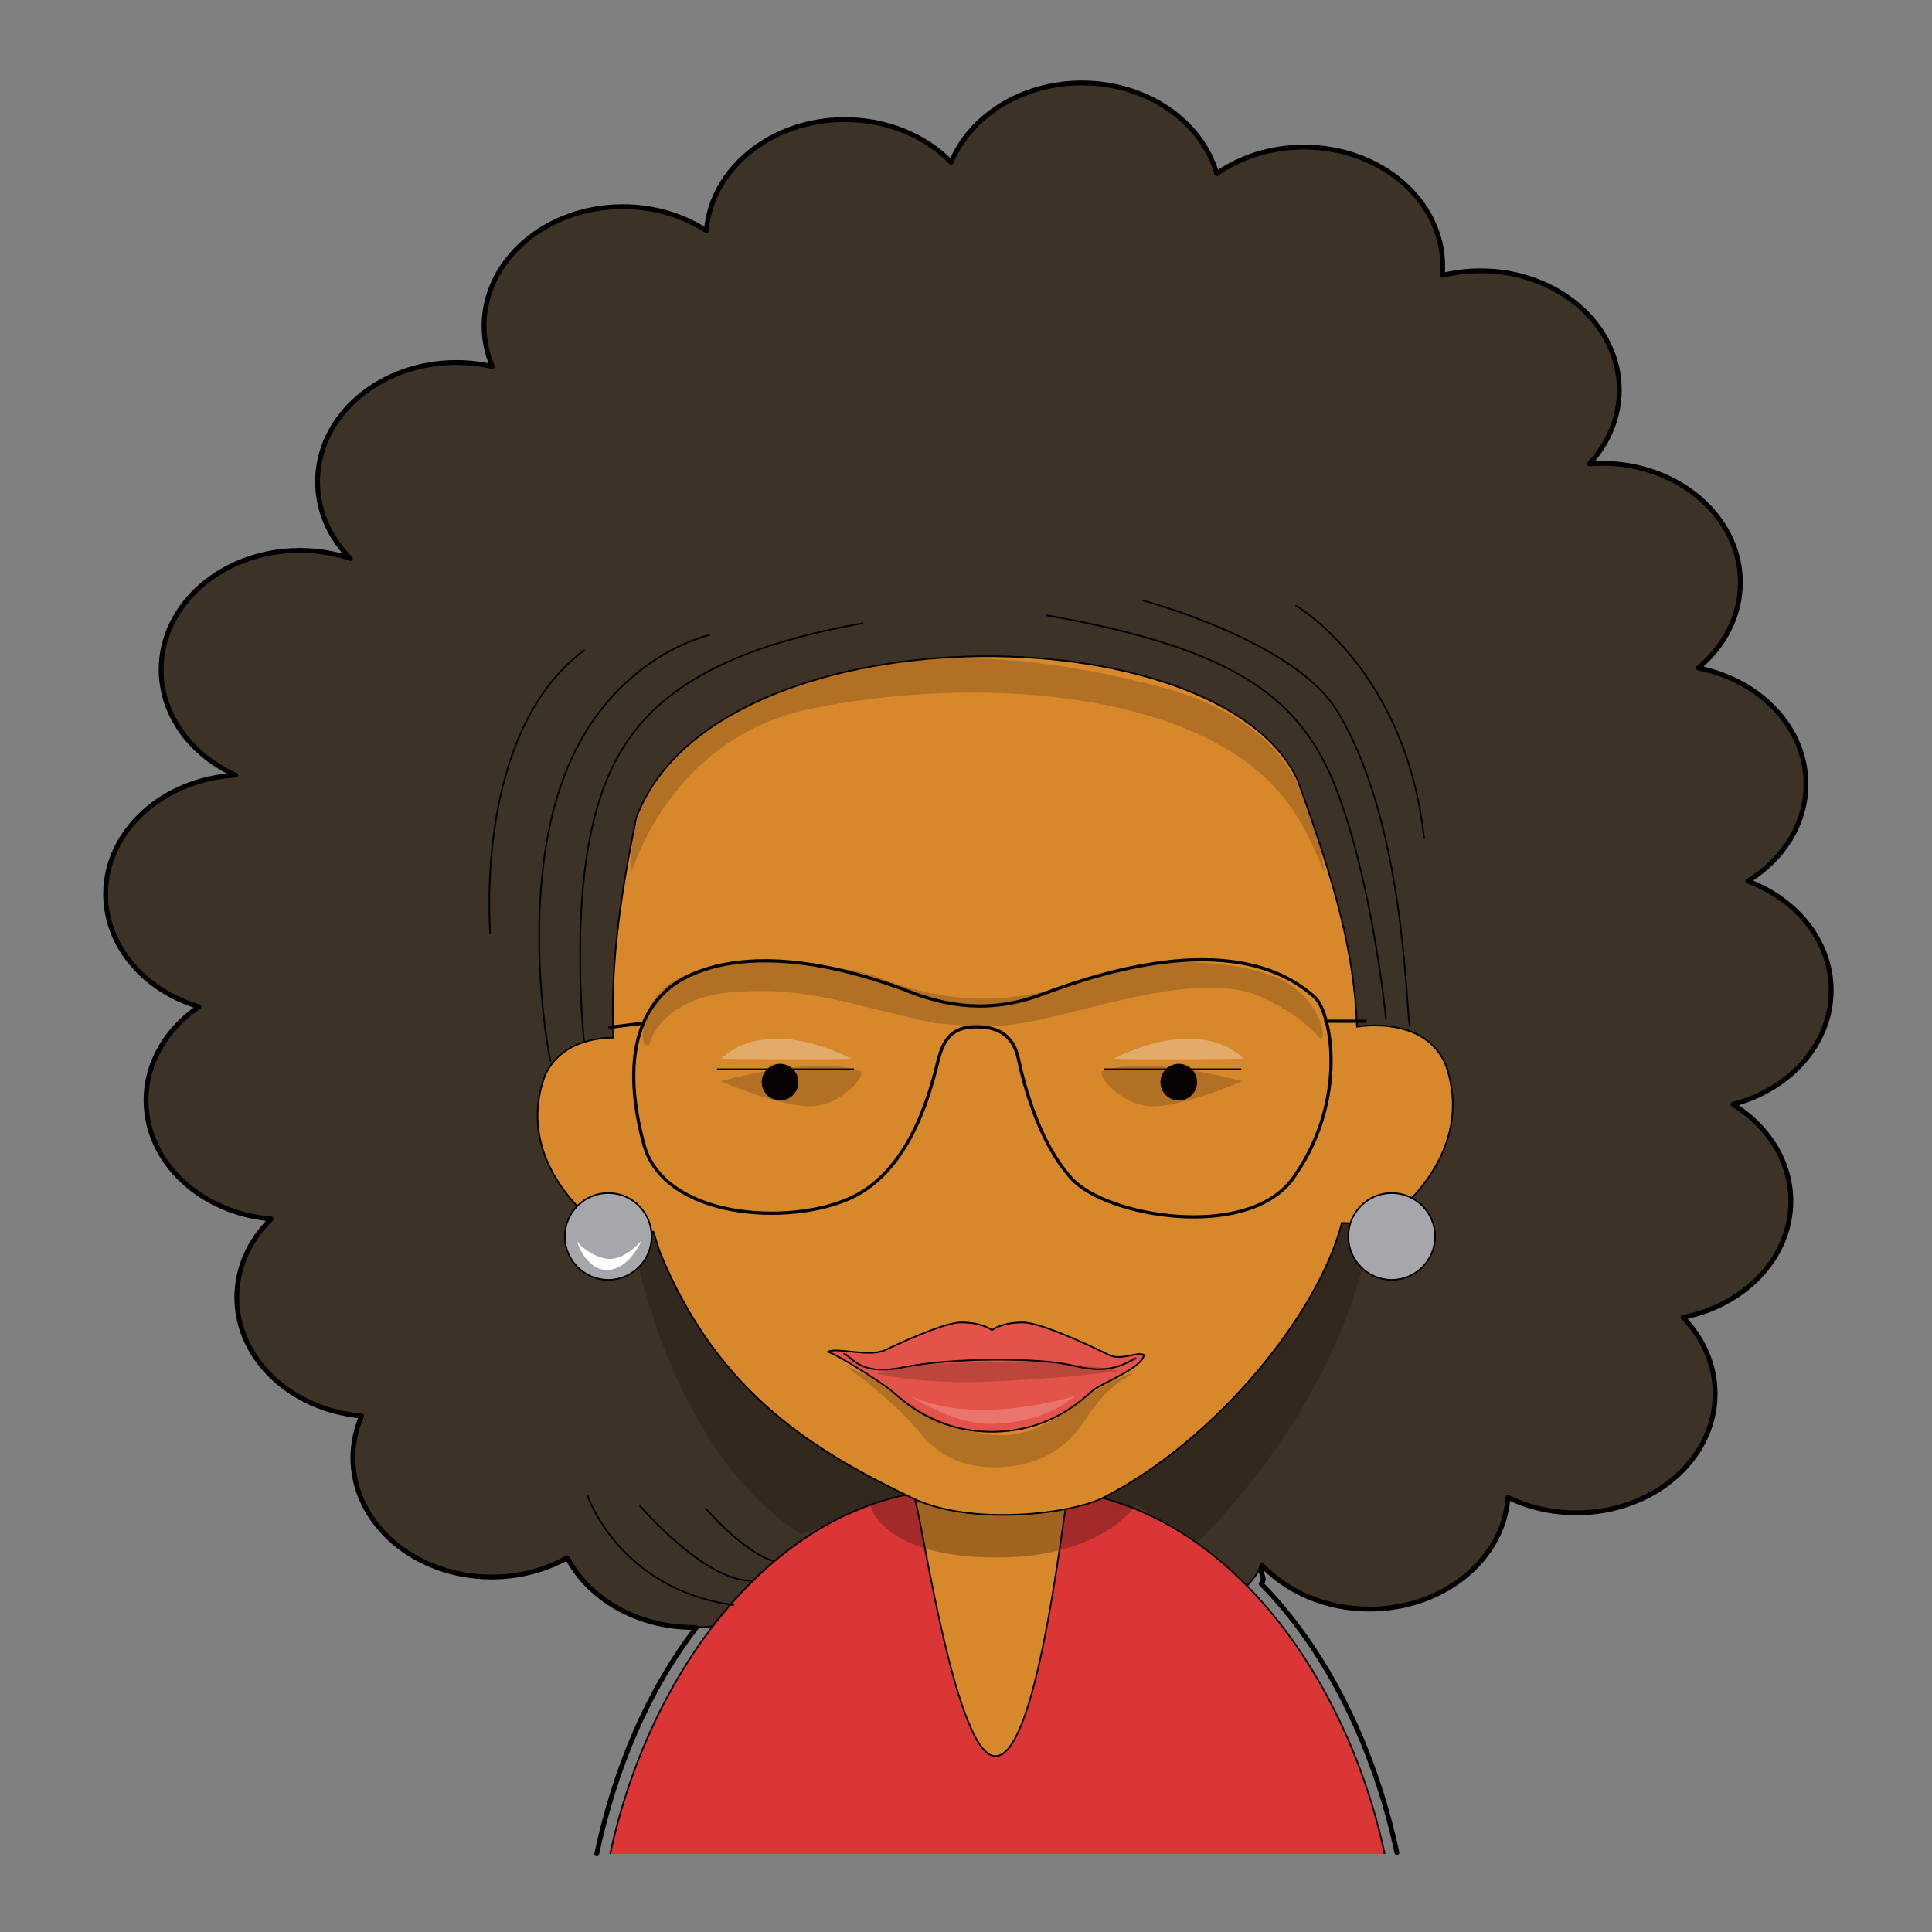 <?xml version="1.0" encoding="utf-8"?>
<!-- Generator: Adobe Illustrator 16.0.0, SVG Export Plug-In . SVG Version: 6.00 Build 0)  -->
<!DOCTYPE svg PUBLIC "-//W3C//DTD SVG 1.1//EN" "http://www.w3.org/Graphics/SVG/1.1/DTD/svg11.dtd">
<svg version="1.1" id="Layer_1" xmlns="http://www.w3.org/2000/svg" xmlns:xlink="http://www.w3.org/1999/xlink" x="0px" y="0px"
	 width="1200px" height="1200px" viewBox="0 0 1200 1200" enable-background="new 0 0 1200 1200" xml:space="preserve">
<rect x="0" y="0" width="1200" height="1200" fill="#808080" stroke="none"/>
<g>
	<path fill-rule="evenodd" clip-rule="evenodd" fill="#3C3225" stroke="#000000" stroke-miterlimit="10" d="M783.907,972.233
		c-14.031,24.538-43.42,41.429-77.416,41.429c-31.193,0-58.517-14.227-73.654-35.549c-15.121,21.322-42.445,35.549-73.638,35.549
		c-26.336,0-49.921-10.158-65.714-26.144c-15.729,14.353-38.024,23.309-62.768,23.309c-34.84,0-64.82-17.732-78.404-43.253
		c-13.528,7.541-29.64,11.937-46.959,11.937c-47.58,0-86.168-33.14-86.168-74.021c0-9.146,1.934-17.908,5.448-25.98
		c-43.538-3.727-77.547-35.275-77.547-73.652c0-18.664,8.054-35.708,21.347-48.744c-43.643-3.639-77.732-35.232-77.732-73.658
		c0-23.598,12.833-44.589,32.853-58.162c-33.733-10.039-57.951-37.554-57.951-69.939c0-39.313,35.709-71.467,80.786-73.861
		c-27.509-12.351-46.303-37.102-46.303-65.625c0-40.877,38.59-74.005,86.17-74.005c11.055,0,21.61,1.785,31.311,5.028
		c-12.688-12.88-20.321-29.535-20.321-47.729c0-40.889,38.589-74.017,86.182-74.017c7.751,0,15.253,0.898,22.4,2.535
		c-3.33-7.89-5.186-16.419-5.186-25.303c0-40.885,38.59-74.021,86.194-74.021c19.504,0,37.457,5.568,51.909,14.938
		c3.001-38.556,40.339-69.02,85.983-69.02c26.521,0,50.252,10.299,66.045,26.475c11.871-28.694,43.763-49.25,81.245-49.25
		c40.485,0,74.454,23.994,83.707,56.326c14.794-10.299,33.655-16.473,54.187-16.473c47.592,0,86.182,33.132,86.182,74.013
		c0,1.922-0.08,3.817-0.251,5.694c7.542-1.85,15.506-2.851,23.771-2.851c47.578,0,86.168,33.14,86.168,74.021
		c0,17.299-6.923,33.219-18.519,45.829c2.487-0.187,4.988-0.29,7.542-0.29c47.604,0,86.181,33.125,86.181,74.017
		c0,20.823-10.028,39.652-26.138,53.109c38.301,7.514,66.873,36.961,66.873,72.137c0,24.836-14.241,46.815-36.074,60.247
		c30.468,11.399,51.749,37.49,51.749,67.862c0,33.357-25.691,61.561-61.016,70.801c21.77,13.439,35.943,35.366,35.943,60.137
		c0,35.217-28.626,64.691-66.991,72.17c12.477,12.839,19.979,29.357,19.979,47.402c0,40.873-38.563,73.997-86.168,73.997
		c-15.438,0-29.942-3.475-42.499-9.599c-2.763,38.719-40.207,69.385-85.996,69.385C823.745,999.436,799.7,988.836,783.907,972.233z"
		/>
	<g>
		<path fill-rule="evenodd" clip-rule="evenodd" fill="#DA3636" stroke="#000000" d="M860.046,1151.484
			c-24.401-114.334-101.942-216.816-201.74-225.666c-17.598-3.213-29.16-2.942-38.787-1.107c-9.602-1.835-21.176-2.105-38.773,1.107
			c-99.797,8.85-177.325,111.332-201.733,225.666"/>
		<path fill-rule="evenodd" clip-rule="evenodd" fill="#D7882A" stroke="#000000" stroke-miterlimit="10" d="M674.824,857.088
			l-118.066-5.027c-0.573,2.211,9.286,68.334,12.063,81.286c4.83,17.558,25.236,156.327,49.157,157.423
			c25.481,1.162,40.874-138.202,45.519-164.779L674.824,857.088z"/>
	</g>
	<path opacity="0.3" fill="#1E110C" d="M390.101,754.799c0,0,19.229,141.557,107.299,198.08
		c11.794-4.213,43.123-17.512,43.123-17.512s7.582,32.527,80.023,32.01c65.108-0.469,85.075-32.854,85.075-32.854l37.575,23.604
		c0,0,89.67-81.64,108.729-197.46c-12.636-10.949,49.118-60.314,49.118-60.314l-97.71,42.118l-365.574-10.108l-99.396-30.324
		L390.101,754.799z"/>
	<path fill-rule="evenodd" clip-rule="evenodd" fill="#D7882A" stroke="#000000" d="M898.333,662.438
		c-9.161-24.131-36.427-27.408-55.47-24.736c-1.791-45.44-12.603-85.842-36.663-152.643
		c-48.195-106.304-362.782-107.389-410.992,23.02c-11.76,56.74-16.044,98.41-14.17,136.406
		c-16.984,0.285-35.824,6.181-43.136,25.127c-16.069,46.773,20.31,81.447,34.009,91.67c11.622,4.229,25.75,4.586,33.932,3.757
		c1.277,4.08,2.586,8.214,3.947,12.457c36.182,88.788,97.264,124.249,156.859,152.989c36.727,17.71,100.151,9.771,119.369-0.65
		c68.867-35.26,132.838-113.402,147.421-170.258c8.371,0.472,20.611-0.232,30.884-4.042
		C878.023,745.162,914.415,709.938,898.333,662.438z"/>
	<path fill-rule="evenodd" clip-rule="evenodd" fill="#A7A6AB" stroke="#000000" stroke-miterlimit="10" d="M377.769,794.953
		c14.873,0,26.969-12.106,26.969-26.973c0-14.855-12.096-26.963-26.969-26.963c-14.834,0-26.941,12.107-26.941,26.963
		C350.827,782.847,362.935,794.953,377.769,794.953z"/>
	<path fill-rule="evenodd" clip-rule="evenodd" fill="#A7A6AB" stroke="#000000" stroke-miterlimit="10" d="M864.396,794.953
		c14.872,0,26.969-12.106,26.969-26.973c0-14.855-12.097-26.963-26.969-26.963c-14.834,0-26.941,12.107-26.941,26.963
		C837.454,782.847,849.562,794.953,864.396,794.953z"/>
	<line fill="none" stroke="#000000" stroke-width="2" x1="398.571" y1="635.608" x2="377.887" y2="638.192"/>
	<line fill="none" stroke="#000000" stroke-width="2" x1="822.534" y1="634.318" x2="848.817" y2="634.318"/>
	<path d="M495.88,672.135c0-6.283-5.093-11.368-11.371-11.368s-11.373,5.085-11.373,11.368c0,6.288,5.095,11.373,11.373,11.373
		S495.88,678.423,495.88,672.135z"/>
	<path d="M743.526,672.135c0-6.283-5.093-11.368-11.371-11.368s-11.373,5.085-11.373,11.368c0,6.288,5.095,11.373,11.373,11.373
		S743.526,678.423,743.526,672.135z"/>
	<line fill="#D7882A" stroke="#000000" x1="445.341" y1="664.135" x2="530.416" y2="664.135"/>
	<line fill="#D7882A" stroke="#000000" x1="685.919" y1="664.135" x2="770.994" y2="664.135"/>
	<path opacity="0.2" fill-rule="evenodd" clip-rule="evenodd" fill="#1E110C" d="M534.488,665.425
		c3.962,1.507-11.114,21.132-30.58,21.684c-19.466,0.56-56.161-15.571-56.161-15.571S506.692,654.863,534.488,665.425z"/>
	<path opacity="0.2" fill-rule="evenodd" clip-rule="evenodd" fill="#1E110C" d="M684.695,665.425
		c-3.962,1.507,11.114,21.132,30.58,21.684c19.466,0.56,56.161-15.571,56.161-15.571S712.491,654.863,684.695,665.425z"/>
	<path opacity="0.2" fill-rule="evenodd" clip-rule="evenodd" fill="#1E110C" d="M392.272,541.152
		c0.184,2.523,22.033-82.744,112.029-101.078c90.974-18.531,210.586-13.477,273.761,36.219
		c25.271,20.219,34.536,42.118,44.644,65.705c-8.423-51.383-25.271-96.027-105.292-116.246
		c-80.022-20.214-162.571-27.795-244.278,9.268C421.754,456.079,388.903,495.666,392.272,541.152z"/>
	<path opacity="0.2" fill-rule="evenodd" clip-rule="evenodd" fill="#1E110C" d="M403.222,648.971c0,0,5.898-29.481,53.068-32.85
		c47.171-3.369,72.441,8.423,124.665,19.373c31.168,2.527,38.747,4.213,77.495-5.055c38.748-9.264,93.5-26.109,125.508-10.95
		c32.01,15.163,34.536,26.955,37.063,25.272c2.527-1.686-1.684-23.586-23.586-35.377c-21.9-11.795-75.81-18.532-122.98-0.846
		c-43.802,15.164-84.234,16.85-131.405-2.527c-39.589-10.949-124.664-19.373-140.669,21.904
		C394.8,653.185,403.222,648.971,403.222,648.971z"/>
	<path fill="none" stroke="#000000" stroke-width="2" d="M412.015,617.096c0,0,36.635-44.07,149.441-2.52
		c26.331,10.935,54.062,14.896,85.748,3.018c39.044-14.642,123.238-41.292,170.447,2.74c10.773,13.786,18.242,66.98-15.365,112.648
		c-28.869,37.482-114.973,22.758-136.583-0.863c-20.374-22.262-29.739-58.595-33.182-74.539
		c-3.44-15.943-14.206-19.814-26.275-19.814s-19.394,4.739-23.271,19.814c-3.876,15.076-15.51,68.076-53.855,86.174
		c-38.347,18.098-116.764,13.352-129.261-33.178C387.364,664.043,394.78,633.896,412.015,617.096z"/>
	<path opacity="0.3" fill="#FFFFFF" d="M448.085,657.588c0,0,23.335-28.001,80.883,0
		C506.409,658.365,448.085,657.588,448.085,657.588z"/>
	<path opacity="0.3" fill="#FFFFFF" d="M772.384,657.588c0,0-23.335-28.001-80.885,0
		C714.058,658.365,772.384,657.588,772.384,657.588z"/>
	<g>
		<path fill-rule="evenodd" clip-rule="evenodd" fill="#E45349" stroke="#000000" stroke-miterlimit="10" d="M635.292,821.383
			c-13.418,0-19.161,4.789-19.161,4.789s-5.759-4.789-19.171-4.789c-8.502,0-29.205,8.621-46.947,17.07
			c-10.24,4.868-30.416-1.922-35.772,1.184c6.297,1.987,33.403,19.104,39.701,24.39c6.299,5.321,26.29,25.276,62.189,25.276
			c35.897,0,55.896-19.955,62.188-25.276c6.316-5.286,30.759-13.96,32.265-22.402c-4.146-2.409-14.161,3.745-21.67,0.026
			C670.046,832.352,644.92,821.383,635.292,821.383z"/>
		<path fill-rule="evenodd" clip-rule="evenodd" fill="none" stroke="#000000" stroke-miterlimit="10" d="M523.899,840.908
			c4.529,0,8.174,14.266,36.879,8.408c31.595-6.447,86.695-5.824,104.807-1.295c19.459,4.868,28.468,1.945,40.116-4.529"/>
		<path opacity="0.2" fill-rule="evenodd" clip-rule="evenodd" fill="#1E110C" d="M544.578,853.225c2.145,0,26.296,6.984,72.46,4.83
			c46.164-2.15,74.08-5.903,76.758-6.439c2.678-0.533-34.898-6.444-62.268-5.904c-27.369,0.541-58.51,1.074-69.775,3.217
			C550.474,851.082,544.578,853.225,544.578,853.225z"/>
		<path opacity="0.2" fill-rule="evenodd" clip-rule="evenodd" fill="#1E110C" d="M523.638,847.861
			c1.611-0.539,34.352,25.224,46.163,40.254c11.813,15.034,27.91,24.697,53.141,23.08c25.23-1.606,40.786-13.949,49.382-26.837
			c8.595-12.884,15.031-21.466,26.835-28.446c11.813-6.984-5.362,0.533-5.362,0.533s-11.273,4.83-22.546,13.424
			c-11.273,8.582-30.06,23.084-52.6,21.466c-22.546-1.606-46.17-12.88-60.661-24.69
			C543.497,854.838,523.638,847.861,523.638,847.861z"/>
		<path opacity="0.2" fill="#FFFFFF" d="M564.511,866.474c0,0,26.526,18.147,50.493,17.911c23.967-0.229,42.118-8.141,52.356-17.215
			C667.36,867.17,605.462,886.715,564.511,866.474z"/>
	</g>
	<path fill="#FFFFFF" d="M358.309,771.025c0,0,5.608,18.215,19.145,17.743c13.536-0.46,21.006-18.204,21.006-18.204
		s-10.733,13.07-21.94,11.201S358.309,771.025,358.309,771.025z"/>
	<path fill="none" stroke="#000000" stroke-width="3" stroke-linecap="round" stroke-linejoin="round" stroke-miterlimit="10" d="
		M867.639,1150.697c-13.654-63.965-42.794-124.787-84.313-167.008c3.593-3.973-2.026-6.904,0.581-11.456
		c15.793,16.603,39.838,27.202,66.741,27.202c45.789,0,83.233-30.666,85.996-69.385c12.557,6.124,27.062,9.599,42.499,9.599
		c47.604,0,86.168-33.124,86.168-73.997c0-18.045-7.502-34.563-19.979-47.402c38.365-7.479,66.991-36.953,66.991-72.17
		c0-24.771-14.174-46.697-35.943-60.137c35.324-9.24,61.016-37.443,61.016-70.801c0-30.372-21.281-56.463-51.749-67.862
		c21.833-13.432,36.074-35.411,36.074-60.247c0-35.176-28.572-64.623-66.873-72.137c16.109-13.457,26.138-32.286,26.138-53.109
		c0-40.893-38.576-74.017-86.181-74.017c-2.554,0-5.055,0.103-7.542,0.29c11.596-12.61,18.519-28.53,18.519-45.829
		c0-40.881-38.59-74.021-86.168-74.021c-8.265,0-16.229,1.001-23.771,2.851c0.171-1.876,0.251-3.772,0.251-5.694
		c0-40.881-38.59-74.013-86.182-74.013c-20.531,0-39.393,6.173-54.187,16.473C746.474,75.494,712.505,51.5,672.02,51.5
		c-37.482,0-69.374,20.557-81.245,49.25c-15.793-16.176-39.524-26.475-66.045-26.475c-45.645,0-82.982,30.464-85.983,69.02
		c-14.452-9.371-32.405-14.938-51.909-14.938c-47.604,0-86.194,33.136-86.194,74.021c0,8.883,1.855,17.413,5.186,25.303
		c-7.147-1.637-14.649-2.535-22.4-2.535c-47.593,0-86.182,33.128-86.182,74.017c0,18.193,7.634,34.849,20.321,47.729
		c-9.7-3.243-20.256-5.028-31.311-5.028c-47.58,0-86.17,33.128-86.17,74.005c0,28.523,18.794,53.274,46.303,65.625
		c-45.077,2.395-80.786,34.548-80.786,73.861c0,32.386,24.218,59.9,57.951,69.939c-20.02,13.573-32.853,34.564-32.853,58.162
		c0,38.426,34.09,70.02,77.732,73.658c-13.293,13.036-21.347,30.08-21.347,48.744c0,38.377,34.009,69.926,77.547,73.652
		c-3.515,8.072-5.448,16.834-5.448,25.98c0,40.881,38.588,74.021,86.168,74.021c17.319,0,33.431-4.396,46.959-11.937
		c13.584,25.521,43.564,43.253,78.404,43.253c4.119,0-2.23,0.64,1.729,0.159c-30.39,39.492-50.671,88.275-61.826,140.514"/>
	<path fill="none" stroke="#000000" d="M362.776,647.156c0,0-8.548-79.377,6.107-137.998s50.066-101.363,167.31-122.125"/>
	<path fill="none" stroke="#000000" d="M342.022,659.369c-1.224-3.665-22.901-118.182,15.873-194.178
		c30.534-59.844,83.041-70.836,83.041-70.836"/>
	<g>
		<path fill="none" stroke="#000000" d="M860.913,633.264c0,0-7.606-79.43-29.356-139.105
			c-21.755-59.671-61.825-90.877-181.582-112.016"/>
		<path fill="none" stroke="#000000" d="M875.7,637.386c-2.665-9.222-2.525-126.72-45.42-196.188
			c-26.797-43.393-120.598-68.281-120.598-68.281"/>
	</g>
	<path fill="none" stroke="#000000" d="M304.399,579.762c0-4.883-9.778-125.479,58.668-176.001"/>
	<path fill="none" stroke="#000000" d="M804.707,376.056c0,0,68.44,39.108,79.852,145.039"/>
	<path fill="none" stroke="#000000" d="M364.699,928.517c0,0,19.558,58.667,91.262,68.444"/>
	<path fill="none" stroke="#000000" d="M397.294,935.037c0,0,39.833,46.758,69.162,46.758"/>
	<path fill="none" stroke="#000000" d="M438.034,936.662c0,0,24.264,27.898,42.19,32.785"/>
</g>
</svg>

